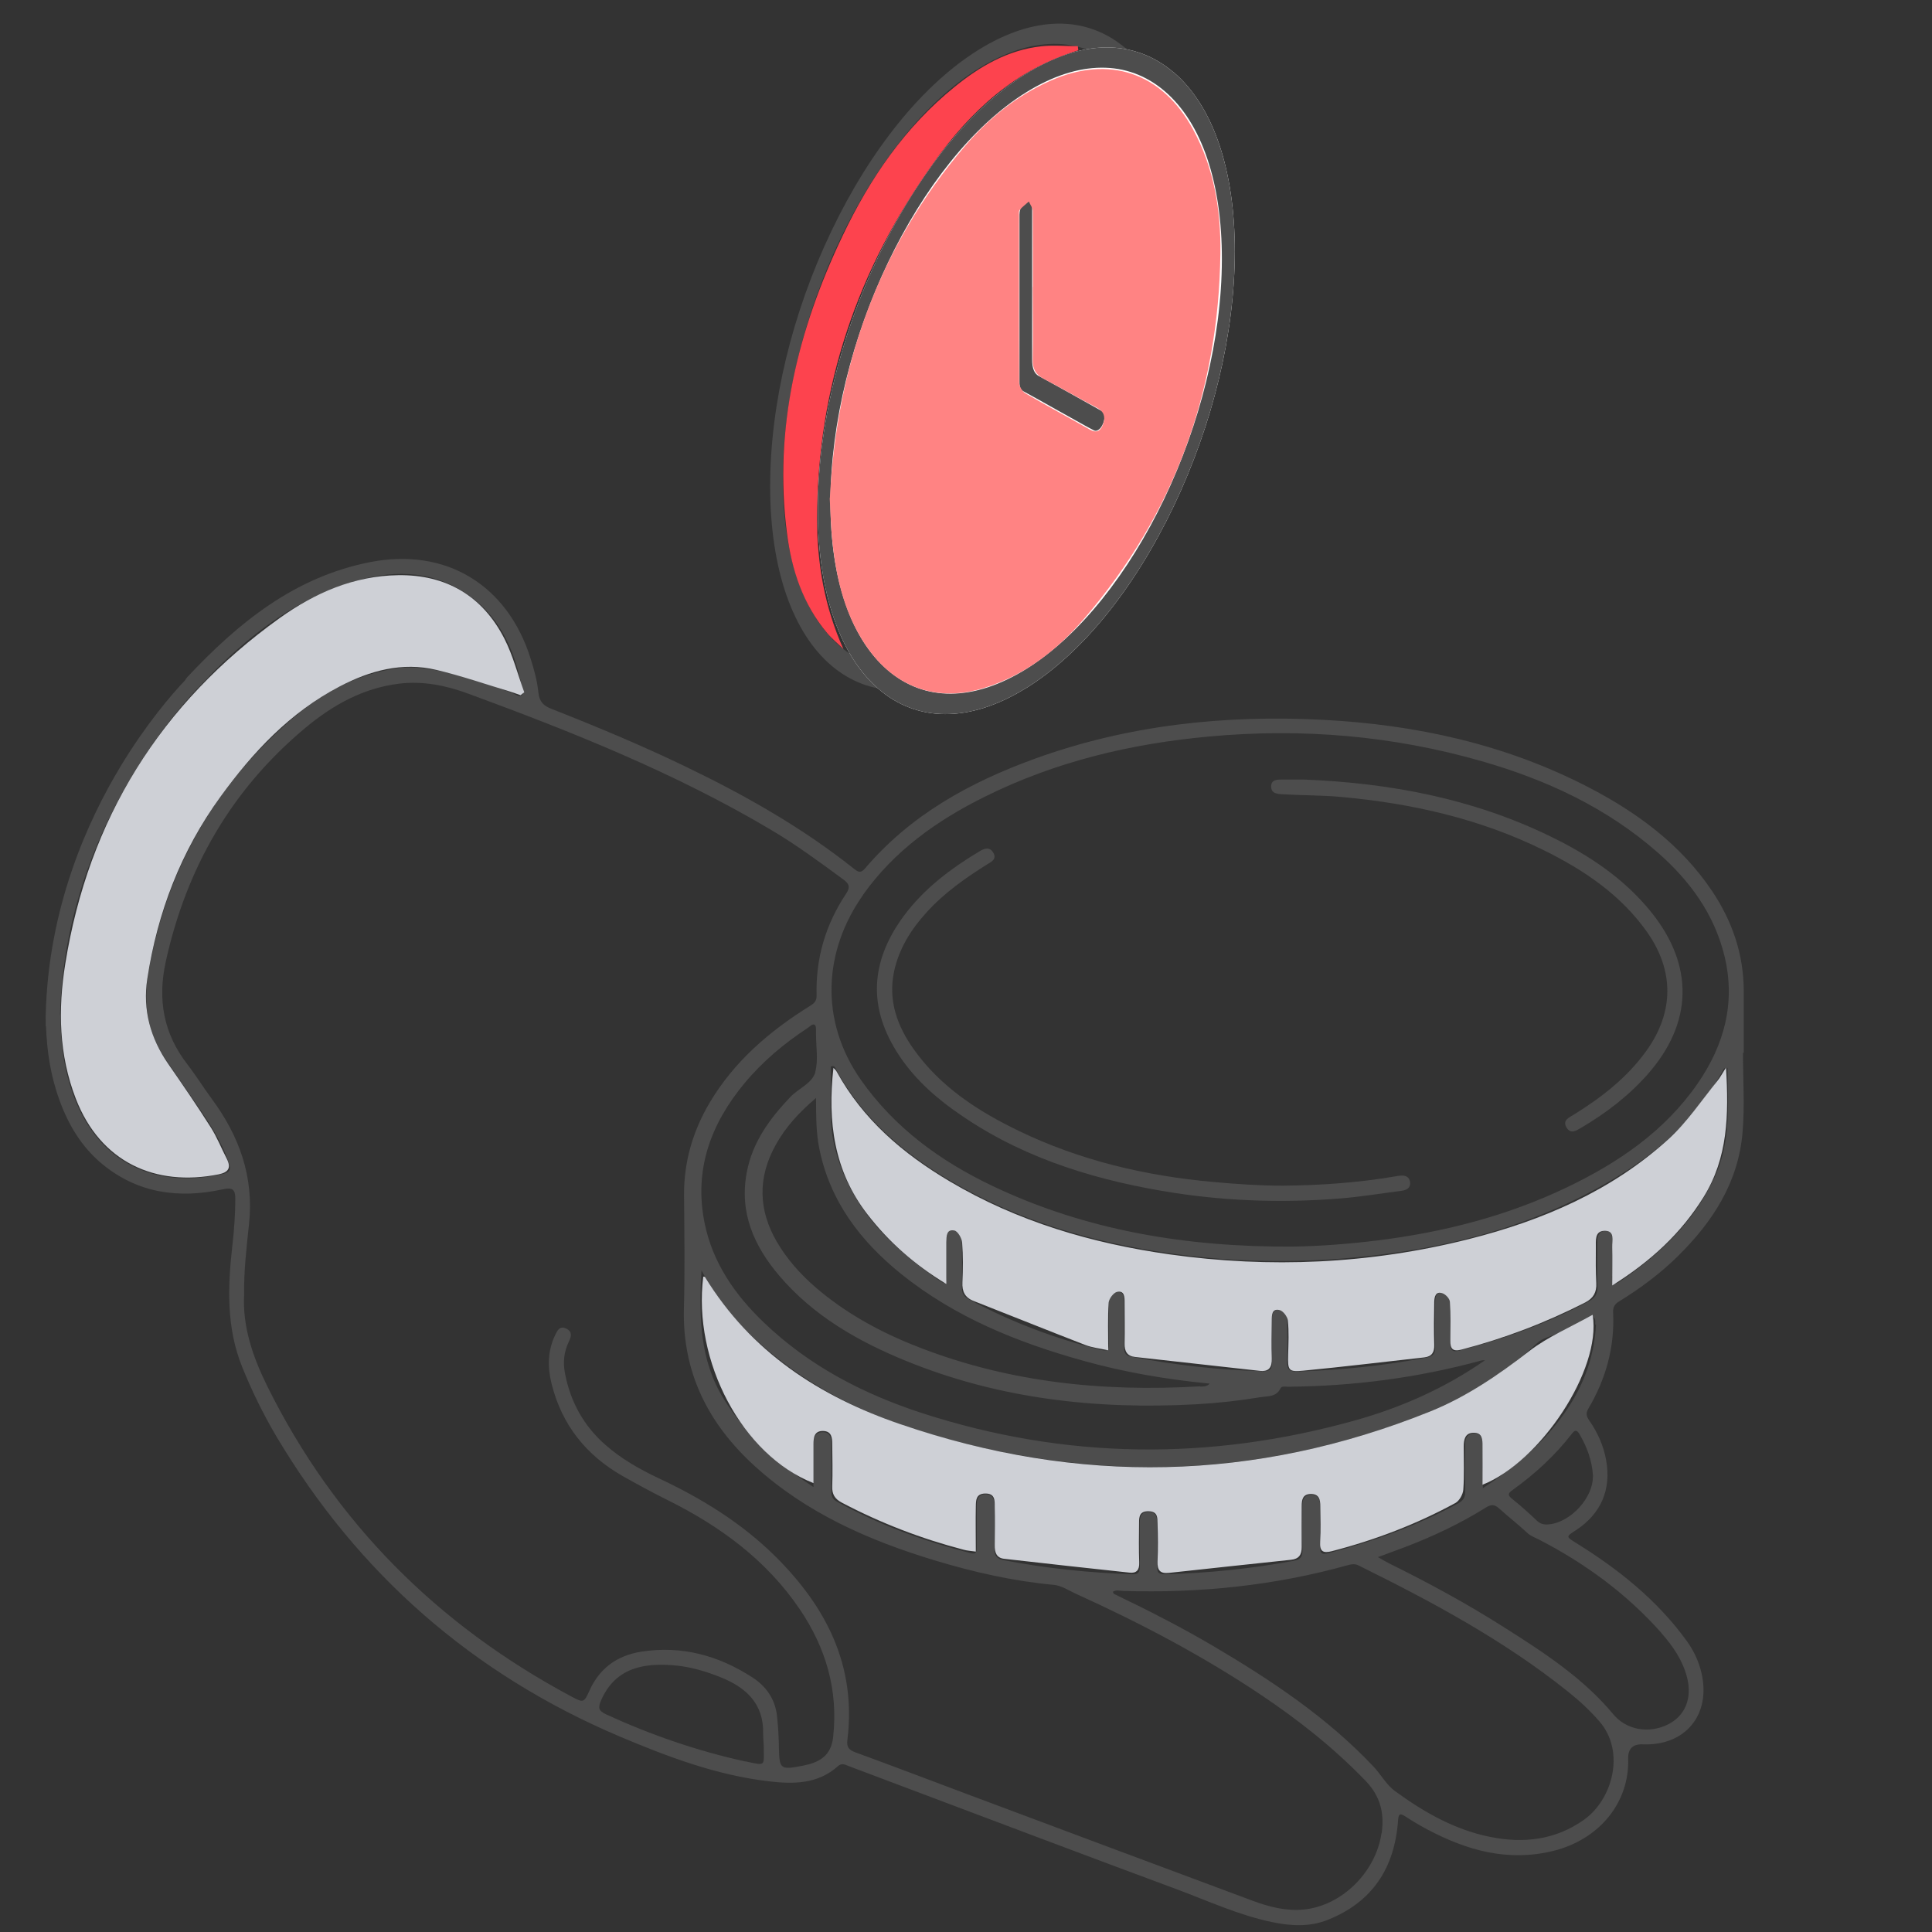 <?xml version="1.0" encoding="UTF-8"?>
<svg id="Layer_2" xmlns="http://www.w3.org/2000/svg" viewBox="0 0 129.72 129.72">
  <rect x="0" y="0" width="129.72" height="129.72" fill="#333333" stroke="none"/>
  <defs>
    <style>
      .cls-1 {
        fill: #ced0d6;
      }

      .cls-2 {
        fill: #4d4d4d;
      }

      .cls-3 {
        fill: #fff;
      }

      .cls-4 {
        fill: none;
      }

      .cls-5 {
        fill: #ff8383;
      }

      .cls-6 {
        fill: #fd434e;
      }
    </style>
  </defs>
  <g id="Layer_1-2" data-name="Layer_1">
    <g>
      <g>
        <g>
          <g>
            <path class="cls-2" d="M75.6,3.26c-2.65-2.26-6.16-2.23-9.89.08h0c-3.73,2.32-7.24,6.64-9.89,12.18-2.65,5.54-4.11,11.62-4.11,17.12,0,11.37,6.27,16.74,13.98,11.96h.01c3.73-2.32,7.24-6.64,9.89-12.18,2.65-5.54,4.11-11.62,4.12-17.12,0-5.5-1.45-9.77-4.1-12.04ZM65.7,43.32h0c-3.51,2.18-6.82,2.21-9.3.07-2.48-2.13-3.85-6.14-3.84-11.29.02-10.68,5.91-23.01,13.14-27.5h0c3.51-2.18,6.82-2.21,9.31-.07,2.48,2.13,3.84,6.14,3.83,11.29-.02,10.68-5.92,23.01-13.14,27.5Z"/>
            <path class="cls-3" d="M78.8,4.86c-2.65-2.26-6.16-2.23-9.89.08h0c-3.73,2.32-7.24,6.64-9.89,12.18-2.65,5.54-4.11,11.62-4.11,17.12,0,11.37,6.27,16.74,13.98,11.96h.01c3.73-2.32,7.24-6.64,9.89-12.18,2.65-5.54,4.11-11.62,4.12-17.12,0-5.5-1.45-9.77-4.1-12.04Z"/>
            <path class="cls-2" d="M78.8,4.86c-2.65-2.26-6.16-2.23-9.89.08h0c-3.73,2.32-7.24,6.64-9.89,12.18-2.65,5.54-4.11,11.62-4.11,17.12,0,11.37,6.27,16.74,13.98,11.96h.01c3.73-2.32,7.24-6.64,9.89-12.18,2.65-5.54,4.11-11.62,4.12-17.12,0-5.5-1.45-9.77-4.1-12.04ZM68.9,44.92h0c-3.51,2.18-6.82,2.21-9.3.07-2.48-2.13-3.85-6.14-3.84-11.29.02-10.68,5.91-23.01,13.14-27.5h0c3.51-2.18,6.82-2.21,9.31-.07,2.48,2.13,3.84,6.14,3.83,11.29-.02,10.68-5.92,23.01-13.14,27.5Z"/>
            <path class="cls-2" d="M73.96,27.59l-.25-.14c-1.32-.74-2.63-1.48-3.96-2.2-.31-.17-.45-.52-.45-1.11,0-2.68,0-5.35,0-8.03v-1.91c0-.2,0-.3,0-.38-.01-.25-.14-.4-.31-.35-.05.01-.1.05-.15.08-.08.06-.16.14-.23.25-.1.18-.16.4-.16.61,0,1.28,0,2.56,0,3.84v3.49c0,1.3,0,2.6,0,3.91,0,.35.07.51.26.62.71.39,1.42.78,2.12,1.18l1.4.78c.41.23.81.46,1.23.67.16.08.32-.05.4-.13.08-.08.21-.27.28-.58.08-.38-.06-.55-.18-.62Z"/>
            <path class="cls-2" d="M68.89,13.52s-.02.03-.03.03c.05-.04.1-.07.15-.08-.04.01-.08.03-.12.05Z"/>
          </g>
          <g>
            <path class="cls-2" d="M108.73,87.37c1.41-.87,2.73-1.85,3.91-3.01,2.35-2.31,4.08-4.97,4.36-8.33.15-1.77.03-3.56.03-5.35.02,0,.03,0,.05,0,0-1.38,0-2.76,0-4.13,0-2.47-.77-4.7-2.13-6.73-2.1-3.12-5.03-5.27-8.31-6.97-5.59-2.89-11.59-4.2-17.83-4.52-6.6-.34-13.08.35-19.32,2.61-4.36,1.58-8.35,3.77-11.41,7.37-.31.37-.5.21-.77,0-3.48-2.77-7.33-4.94-11.32-6.86-2.93-1.41-5.92-2.66-8.95-3.85-.54-.21-.82-.47-.89-1.1-.08-.78-.29-1.55-.53-2.3-1.55-4.93-5.68-7.45-10.76-6.46-5.07.99-8.86,4.07-12.28,7.72-.06.06-.11.13-.14.2-.93.98-2.63,2.96-4.34,5.79-2.22,3.67-4.86,9.49-5.03,16.7,0,.09-.01.19,0,.29,0,.03,0,.07,0,.1,0,.12,0,.24,0,.37h.02c.06,1.7.32,3.37.91,4.98.6,1.64,1.47,3.1,2.82,4.23,2.41,2.01,5.19,2.38,8.16,1.73.61-.13.82,0,.82.62,0,1.06-.08,2.12-.2,3.17-.31,2.76-.41,5.49.66,8.14.65,1.61,1.42,3.18,2.3,4.67,5.49,9.22,13.17,15.95,23.04,20.14,3.22,1.36,6.5,2.6,10,3.01,1.66.2,3.31.2,4.67-1.02.23-.21.45-.11.69-.01,1.33.5,2.66,1,3.98,1.5,6.01,2.26,12.02,4.54,18.04,6.77,2.13.79,4.21,1.76,6.45,2.22,1.25.26,2.52.33,3.73-.16,3-1.2,4.48-3.49,4.71-6.66.03-.45.11-.52.49-.28.47.31.96.6,1.45.86,2.66,1.42,5.43,2.2,8.46,1.46,3.11-.76,5.14-3.25,5.05-6.19q-.03-1.01.99-.97c2.84.11,4.57-1.98,3.94-4.76-.18-.8-.53-1.54-1.01-2.2-1.98-2.73-4.56-4.79-7.4-6.55-.7-.44-.71-.43-.04-.86,1.69-1.1,2.4-2.73,2.04-4.71-.17-.97-.57-1.85-1.13-2.66-.18-.26-.26-.47-.07-.79,1.18-1.99,1.78-4.14,1.67-6.46-.02-.36.1-.57.42-.76ZM57.94,60.09c2.1-2.97,4.98-5.01,8.19-6.6,4.75-2.36,9.81-3.56,15.07-4.04,6.2-.57,12.3-.06,18.29,1.66,4.36,1.25,8.41,3.13,11.85,6.16,2.12,1.87,3.75,4.09,4.44,6.89.77,3.15,0,5.99-1.8,8.6-2.21,3.19-5.31,5.3-8.75,6.95-4.04,1.94-8.33,3.03-12.77,3.58-1.88.23-3.77.38-5.67.41-7.03.04-13.84-1.05-20.23-4.11-3.46-1.66-6.49-3.87-8.74-7.06-2.83-4.02-2.51-8.71.13-12.44ZM15.01,78.81c-4.22,1.01-8.04-.47-9.85-4.69-.78-1.81-1.07-3.72-1.1-5.67,0-.12,0-.23-.03-.34.31-11.64,7.22-19.77,9.23-21.89.03-.03.07-.06.1-.09.08-.09.16-.17.24-.26.12-.12.19-.19.2-.2h0c.21-.23.42-.45.64-.67,2.63-2.6,5.54-4.78,9.12-5.9,2.62-.82,5.21-.88,7.62.67,2.31,1.48,3.34,3.76,3.86,6.35.04.19.19.42-.02.57-.19.13-.38-.06-.57-.13-1.43-.56-2.87-1.1-4.38-1.4-1.13-.22-2.26-.46-3.42-.29-2.78.41-5.12,1.72-7.19,3.53-5.14,4.48-8.29,10.09-9.48,16.81-.38,2.14-.09,4.13,1.16,5.94.6.87,1.2,1.75,1.8,2.62.94,1.36,1.88,2.71,2.42,4.29.13.38.14.63-.34.75ZM50.04,118.27c-3.23-.71-6.33-1.78-9.34-3.16-.54-.25-.55-.47-.33-.97.96-2.16,2.85-2.54,5.13-2.3.99.11,1.94.4,2.87.77,1.73.69,2.92,1.78,2.87,3.81,0,.29.03.59.04.79-.01,1.38.22,1.37-1.24,1.05ZM92.76,123.07c-.36,2.59-2.64,4.89-5.22,5.14-1.19.12-2.34-.18-3.44-.59-6.42-2.39-12.84-4.79-19.25-7.19-2.47-.92-4.93-1.87-7.41-2.77-.46-.17-.61-.36-.54-.87.6-4.94-1.41-8.87-4.8-12.25-2.28-2.27-4.98-3.93-7.88-5.29-1.27-.6-2.49-1.29-3.55-2.22-1.48-1.29-2.38-2.92-2.74-4.85-.14-.73-.06-1.44.27-2.11.16-.34.24-.65-.17-.86-.46-.23-.62.15-.76.44-.5,1.04-.51,2.14-.24,3.24.69,2.79,2.34,4.84,4.82,6.24.96.54,1.93,1.07,2.92,1.56,3.55,1.76,6.68,4.04,8.93,7.36,1.75,2.59,2.59,5.42,2.24,8.58-.11,1.02-.64,1.53-1.53,1.8-.19.06-.39.1-.59.14-1.42.27-1.49.2-1.52-1.2-.01-.72-.05-1.44-.13-2.16-.12-1.13-.74-2-1.66-2.59-2.27-1.47-4.75-2.15-7.47-1.72-1.6.26-2.78,1.1-3.46,2.61-.37.83-.41.83-1.23.39-8.98-4.8-15.86-11.67-20.4-20.82-.97-1.96-1.67-4-1.56-6.14-.02-1.66.17-3.21.33-4.75.34-3.17-.65-5.91-2.5-8.41-.56-.76-1.06-1.57-1.64-2.32-1.6-2.07-2.01-4.34-1.45-6.89,1.38-6.28,4.41-11.55,9.35-15.68,1.84-1.54,3.9-2.7,6.34-2.99,1.6-.19,3.16.13,4.64.68,6.99,2.57,13.9,5.33,20.33,9.15,1.69,1,3.27,2.17,4.85,3.33.38.28.46.51.18.93-1.38,2.07-2.06,4.35-1.99,6.84.01.39-.17.54-.46.72-2.7,1.68-5.06,3.7-6.71,6.47-1.14,1.92-1.75,4-1.73,6.25.02,2.53.06,5.06-.01,7.59-.11,4.3,1.64,7.74,4.75,10.57,3.49,3.17,7.69,5.01,12.13,6.35,2.59.78,5.23,1.38,7.94,1.63.55.05,1.01.38,1.5.6,4.32,1.96,8.51,4.16,12.46,6.81,2.52,1.69,4.88,3.56,6.99,5.75.99,1.03,1.27,2.15,1.08,3.52ZM54.75,71.97c-.21.77-1.12,1.1-1.67,1.67-1.39,1.46-2.56,3.04-2.94,5.08-.51,2.69.48,4.93,2.17,6.92,2.29,2.7,5.28,4.41,8.51,5.73,6.24,2.55,12.77,3.28,19.45,2.92,1.47-.08,2.92-.24,4.37-.48.49-.08,1.06,0,1.34-.6.08-.16.33-.1.51-.1,4.4-.04,8.72-.6,12.96-1.76.08-.02.17-.01.26-.02-2.7,1.88-5.64,3.18-8.76,4.05-9.71,2.71-19.4,2.62-29.01-.49-3.97-1.29-7.62-3.18-10.66-6.1-1.94-1.86-3.44-4.01-3.98-6.71-.71-3.57.43-6.63,2.69-9.35,1.22-1.47,2.67-2.68,4.27-3.73.14-.09.29-.3.46-.17.09.07.06.29.07.44,0,.07,0,.14,0,.2,0,.84.16,1.71-.05,2.49ZM80.6,93.08c-6.68.4-13.2-.29-19.45-2.84-2.33-.95-4.51-2.18-6.42-3.83-1.01-.88-1.89-1.87-2.57-3.03-1.25-2.15-1.29-4.32-.08-6.5.65-1.18,1.54-2.16,2.71-3.16.01,1.25,0,2.33.22,3.39.71,3.54,2.76,6.22,5.5,8.43,3.62,2.91,7.82,4.6,12.24,5.83,2.76.77,5.58,1.25,8.47,1.53-.2.22-.44.19-.64.2ZM106.36,122.18c-1.93,1.37-4.08,1.61-6.33,1.15-2.37-.48-4.43-1.66-6.35-3.06-.59-.42-.96-1.13-1.47-1.67-3.12-3.3-6.85-5.78-10.73-8.07-2.14-1.26-4.35-2.39-6.58-3.46-.07-.04-.17-.06-.17-.2.22-.14.47-.05.7-.05,5.13.16,10.19-.36,15.14-1.75.23-.06.43-.07.65.04,4.92,2.43,9.75,5.02,14.06,8.47.76.61,1.47,1.26,2.11,2,1.78,2.06.85,5.26-1.02,6.59ZM111.55,109.65c.76.86,1.42,1.81,1.72,2.96.36,1.41-.11,2.58-1.27,3.17-1.3.65-2.81.37-3.68-.68-2.02-2.43-4.64-4.13-7.27-5.8-2.51-1.6-5.12-3.02-7.8-4.34-.2-.1-.39-.22-.73-.41.7-.26,1.27-.47,1.83-.68,1.88-.72,3.69-1.57,5.4-2.64.33-.21.57-.25.88.03.62.56,1.28,1.07,1.89,1.64.24.23.53.33.81.47,3.12,1.61,5.9,3.65,8.23,6.28ZM106.95,99.14c.02,1.39-1.45,3.06-2.95,3.21-.3.03-.56-.01-.8-.24-.54-.51-1.09-1.01-1.67-1.47-.31-.25-.29-.37.02-.59,1.49-1.07,2.84-2.3,3.97-3.76.19-.25.33-.34.53,0,.49.85.85,1.74.91,2.85ZM107.16,88.94c-.11,2.06-.77,3.93-1.91,5.64-1.45,2.18-3.38,3.84-5.69,5.34,0-.98,0-1.84,0-2.71,0-.22,0-.46-.09-.66-.1-.26-.34-.36-.61-.3-.34.07-.48.31-.48.64,0,1.08-.02,2.17,0,3.25,0,.39-.12.6-.46.79-2.75,1.5-5.67,2.55-8.7,3.35-.54.14-.6-.04-.58-.5.03-.86,0-1.72,0-2.57,0-.45-.07-.86-.62-.85-.5.01-.59.41-.58.83,0,.95-.03,1.9.01,2.85.02.48-.13.67-.6.76-2.85.53-5.72.82-8.61.9-.42.01-.56-.1-.54-.52.03-.9,0-1.81,0-2.71,0-.44.03-.94-.57-.96-.61-.01-.61.48-.61.93,0,.9,0,1.81.01,2.71,0,.38-.06.57-.52.55-2.87-.1-5.72-.39-8.54-.93-.5-.09-.72-.27-.7-.82.05-.95,0-1.9.01-2.84,0-.44-.12-.79-.63-.78-.47.01-.57.36-.57.76,0,.93,0,1.85,0,2.78,0,.33-.02.51-.44.4-3.12-.79-6.12-1.89-8.95-3.45-.32-.17-.37-.39-.37-.71.01-1.04,0-2.08,0-3.12,0-.42-.05-.82-.56-.83-.54-.01-.64.39-.64.84,0,.9,0,1.8,0,2.84-2.48-1.61-4.5-3.47-6.01-5.89-1.64-2.63-1.68-5.53-1.51-8.66.96,1.81,2.14,3.25,3.51,4.53,3.27,3.06,7.15,5.05,11.38,6.33,11.24,3.41,22.39,3.16,33.38-1.12,2.9-1.13,5.56-2.71,7.84-4.85.41-.38.98-.45,1.46-.7.62-.31,1.28-.58,1.89-.91.48-.26.58-.12.55.36ZM108.27,85.7c0-.79,0-1.58,0-2.37,0-.34-.08-.69-.48-.68-.42,0-.54.33-.54.71,0,.99-.03,1.99.01,2.98.02.52-.14.8-.61,1.05-2.74,1.46-5.64,2.51-8.64,3.29-.5.13-.65-.03-.64-.52.02-.86.01-1.72,0-2.57,0-.37-.03-.79-.51-.81-.51-.01-.5.41-.5.79,0,.97-.01,1.94,0,2.91,0,.41-.14.59-.57.67-2.86.55-5.75.84-8.67.94-.52.02-.73-.13-.7-.68.04-.92,0-1.85,0-2.78,0-.37-.08-.73-.52-.72-.43.01-.51.37-.5.74,0,.95-.02,1.9,0,2.84.01.44-.14.59-.59.58-2.98-.08-5.94-.42-8.87-.98-.42-.08-.47-.34-.47-.68,0-.97,0-1.94,0-2.91,0-.38-.01-.8-.5-.79-.46.01-.52.42-.52.81,0,.9-.01,1.81,0,2.71,0,.39-.09.51-.51.41-3.1-.76-6.07-1.88-8.88-3.4-.34-.18-.49-.4-.48-.8.03-1.04,0-2.08,0-3.12,0-.4-.09-.78-.56-.76-.44.02-.47.41-.46.77,0,.79,0,1.58,0,2.37,0,.33-.05.59-.45.31-3.35-2.3-6.16-5.03-7.11-9.19-.39-1.73-.16-3.49-.22-5.21.19-.06.26,0,.3.08,1.8,3.39,4.61,5.76,7.84,7.65,4.48,2.62,9.38,4.05,14.49,4.79,3.81.55,7.64.68,11.48.39,6.25-.48,12.26-1.85,17.77-4.97,3.31-1.87,6.16-4.26,8.01-7.67.05-.1.1-.21.32-.18.04,2.5.23,5.01-.89,7.4-1.38,2.97-3.65,5.11-6.29,6.92-.46.32-.58.12-.58-.34Z"/>
            <path class="cls-2" d="M64.02,74.52c4.19,3.03,8.97,4.58,14,5.44,3.96.68,7.94.83,11.94.51,1.39-.11,2.77-.34,4.16-.52.33-.04.59-.2.56-.55-.03-.38-.32-.51-.69-.46-.09.01-.18.02-.27.04-2.52.43-5.06.61-7.61.63-1.56,0-3.11-.11-4.66-.25-4.55-.41-8.94-1.44-13.07-3.44-2.73-1.32-5.24-2.95-7.03-5.47-1.11-1.56-1.73-3.27-1.32-5.22.33-1.54,1.14-2.83,2.19-3.98,1.18-1.3,2.6-2.3,4.07-3.22.28-.17.66-.35.4-.78-.25-.42-.61-.28-.94-.08-1.93,1.16-3.71,2.5-5.06,4.32-2.05,2.77-2.47,5.7-.69,8.78,1,1.74,2.41,3.09,4.01,4.25Z"/>
            <path class="cls-2" d="M86.14,53.33c1.31.08,2.61.06,3.92.18,4.73.43,9.3,1.46,13.58,3.57,2.72,1.34,5.19,3,6.97,5.53,1.81,2.59,1.78,5.36-.05,7.92-1.3,1.82-3.02,3.15-4.89,4.31-.31.19-.78.37-.49.86.28.48.66.21.99.02,1.66-.98,3.18-2.14,4.46-3.59,3.05-3.46,3.12-7.32.22-10.91-1.83-2.26-4.19-3.82-6.77-5.07-5.2-2.53-10.75-3.58-16.55-3.81-.43,0-.93,0-1.42,0-.35,0-.76,0-.76.46,0,.48.4.51.78.53Z"/>
          </g>
        </g>
        <g>
          <path class="cls-1" d="M74.4,90.66c-.6-.13-1.08-.18-1.52-.35-2.51-.97-5.01-1.98-7.51-2.96-.59-.23-.78-.64-.75-1.25.04-.89.05-1.79-.02-2.67-.02-.3-.3-.77-.52-.81-.54-.11-.53.39-.54.78,0,.86,0,1.73,0,2.81-2.15-1.3-3.87-2.83-5.3-4.68-2.24-2.89-2.69-6.22-2.28-9.83.1.11.17.16.21.24,1.77,3.23,4.46,5.52,7.58,7.37,4.56,2.71,9.55,4.17,14.76,4.91,6.76.95,13.47.65,20.1-1.02,4.95-1.25,9.57-3.23,13.39-6.69,1.27-1.15,2.24-2.62,3.33-3.96.17-.21.29-.45.56-.87.19,3.18.13,6.06-1.51,8.7-1.51,2.43-3.52,4.29-6.13,5.93,0-1.01.02-1.78,0-2.56-.02-.44.21-1.14-.54-1.11-.66.03-.55.69-.56,1.15-.01.79-.01,1.58.03,2.37.03.61-.2,1.01-.74,1.29-2.66,1.36-5.44,2.42-8.33,3.17-.58.15-.74-.08-.73-.61.01-.87.03-1.74-.03-2.6-.01-.21-.27-.49-.48-.57-.47-.17-.56.22-.57.56-.02.97-.03,1.94,0,2.91.01.49-.16.77-.67.83-2.71.3-5.41.63-8.12.89-1.01.1-1.05-.02-1.02-1.08.02-.76.06-1.53-.02-2.29-.03-.26-.32-.65-.56-.7-.52-.12-.52.35-.52.71-.01.84-.03,1.68,0,2.52.02.61-.17.93-.83.85-2.78-.31-5.56-.62-8.35-.93-.54-.06-.71-.39-.7-.9.02-.92,0-1.84,0-2.75,0-.36,0-.83-.51-.72-.23.05-.54.46-.56.72-.07,1.01-.03,2.03-.03,3.21Z"/>
          <path class="cls-1" d="M106.94,88.31c.59,3.66-3.52,9.85-7.4,11.38,0-.9.01-1.76,0-2.61,0-.4,0-.89-.59-.88-.58,0-.67.45-.67.92,0,.97.04,1.94-.03,2.9-.02.31-.26.74-.52.89-2.62,1.43-5.4,2.49-8.3,3.24-.61.16-.83.01-.79-.64.05-.79.02-1.58.01-2.37,0-.44-.07-.84-.65-.83-.53.01-.6.39-.6.8,0,.92-.01,1.84,0,2.75.01.53-.19.82-.73.87-2.73.29-5.47.58-8.2.88-.57.06-.77-.18-.75-.75.04-.87.03-1.73,0-2.6-.01-.35.02-.77-.58-.79-.62-.02-.66.35-.66.77-.01.89-.02,1.79.01,2.68.02.49-.18.73-.66.67-2.81-.3-5.62-.61-8.42-.93-.51-.06-.63-.44-.62-.9.01-.87.02-1.73,0-2.6,0-.43.02-.9-.66-.88-.61.02-.6.46-.61.86-.02.99,0,1.98,0,3.04-.34-.05-.59-.06-.83-.13-2.84-.74-5.57-1.79-8.17-3.16-.47-.25-.66-.56-.64-1.09.03-.94.01-1.89,0-2.83,0-.43-.04-.87-.6-.89-.61-.02-.66.44-.66.9,0,.86,0,1.71,0,2.6-4.78-1.87-8.12-8.18-7.4-13.86.04,0,.11,0,.12.03,3.07,5.02,7.7,8.02,13.1,9.87,11.94,4.09,23.82,3.88,35.56-.84,2.46-.99,4.61-2.46,6.7-4.08,1.24-.95,2.73-1.58,4.23-2.42Z"/>
          <path class="cls-1" d="M34.96,46.68c-.25-.09-.51-.18-.76-.26-1.63-.49-3.24-1.05-4.9-1.44-2.3-.55-4.46.05-6.49,1.11-3.34,1.74-5.84,4.42-8.01,7.41-2.65,3.65-4.23,7.77-4.91,12.22-.32,2.08.21,3.99,1.41,5.72.97,1.4,1.94,2.81,2.85,4.25.42.66.71,1.4,1.07,2.1.31.61.14.92-.54,1.06-4.26.85-7.94-.82-9.59-5.08-1.14-2.95-1.2-5.99-.71-9.04,1.56-9.74,6.4-17.5,14.41-23.24,2.35-1.68,4.98-2.83,7.94-2.87,3.21-.05,5.66,1.38,7.13,4.25.58,1.13.9,2.41,1.34,3.61-.08.07-.16.13-.25.2Z"/>
          <path class="cls-5" d="M55.72,33.45c.44-8.75,3.21-16.79,9.07-23.64,1.59-1.86,3.47-3.38,5.72-4.38,3.96-1.76,7.51-.56,9.59,3.25,1.42,2.6,1.88,5.44,1.84,8.34-.12,9.26-3.1,17.48-9.15,24.52-1.83,2.13-4.03,3.83-6.78,4.67-3.01.92-5.77,0-7.64-2.54-1.59-2.16-2.2-4.67-2.48-7.29-.1-.91-.12-1.83-.18-2.93ZM69.35,19.28c0-1.71,0-3.41-.01-5.12,0-.21-.17-.42-.26-.63-.21.19-.44.36-.62.57-.07.08-.04.25-.04.37,0,3.74-.01,7.49.01,11.23,0,.24.21.59.42.71,1.42.83,2.88,1.61,4.32,2.43.53.3.77.02.91-.41.15-.45.04-.81-.44-1.06-1.19-.62-2.36-1.31-3.55-1.93-.54-.28-.76-.67-.75-1.28.03-1.63,0-3.26,0-4.89Z"/>
          <path class="cls-6" d="M72.4,3.38c-4.21,1.26-7.24,4.09-9.71,7.54-5.12,7.13-7.82,15.1-7.83,23.91,0,3,.5,5.93,1.77,8.75-.36-.36-.76-.68-1.09-1.07-1.63-1.94-2.39-4.25-2.7-6.71-.91-7.05.73-13.66,3.74-19.98,1.82-3.83,4.18-7.29,7.52-9.99,1.7-1.38,3.57-2.47,5.8-2.72.81-.09,1.65-.01,2.47-.01.01.1.02.19.03.29Z"/>
        </g>
      </g>
      <rect class="cls-4" width="129.72" height="129.72"/>
    </g>
  </g>
</svg>